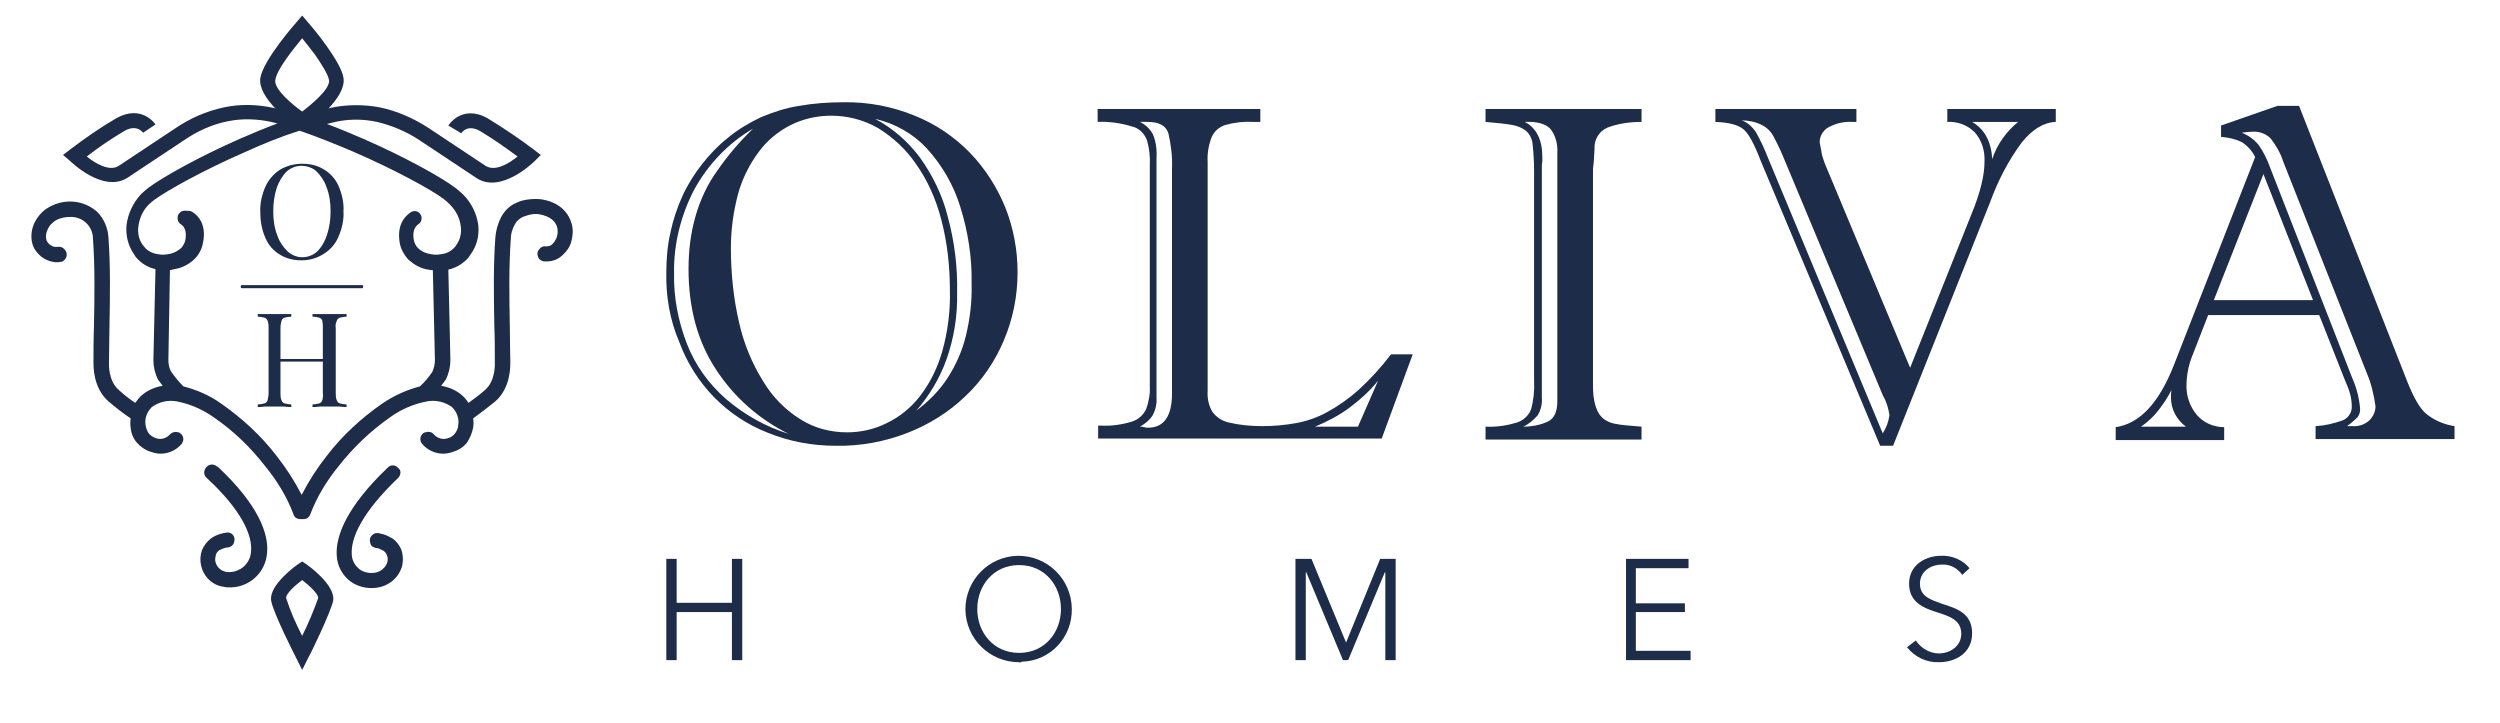 <?xml version="1.0" encoding="UTF-8"?>
<!-- Generator: Adobe Illustrator 26.0.3, SVG Export Plug-In . SVG Version: 6.00 Build 0)  -->
<svg xmlns="http://www.w3.org/2000/svg" xmlns:xlink="http://www.w3.org/1999/xlink" version="1.1" id="Layer_1" x="0px" y="0px" viewBox="0 0 484 140" style="enable-background:new 0 0 484 140;" xml:space="preserve">
<style type="text/css">
	.st0{fill-rule:evenodd;clip-rule:evenodd;fill:#1D2C48;}
	.st1{fill:#1D2C48;}
</style>
<path class="st0" d="M37.2,41c1.3,0.8,2.8,2.6,2.1,6c-0.2,1.2-0.8,2.3-1.6,3.1c-0.9,0.9-2.1,1.6-3.4,1.9c-0.5,0.1-0.9,0.2-1.4,0.3  l-0.3,17.3l0,0c0,0.8,0.1,1.6,0.5,2.3c0.7,1,1.5,2,2.4,2.9c2.7,0.7,5.2,1.8,7.4,3.4c4,2.8,7.6,6.1,10.6,10c1.9,2.4,3.5,4.9,4.9,7.6  c1.4-2.7,3-5.2,4.9-7.6c3-3.9,6.6-7.2,10.6-10c2.3-1.6,4.8-2.7,7.4-3.4C82.2,74,83,73,83.7,72c0.3-0.7,0.5-1.5,0.5-2.3l0,0  l-0.4-17.4c-0.5,0-0.9-0.1-1.4-0.2c-1.3-0.3-2.4-1-3.4-1.9c-0.8-0.9-1.4-2-1.6-3.1c-0.6-3.4,0.8-5.1,2.1-6c0.6-0.4,1.5-0.3,1.9,0.4  c0.1,0.2,0.2,0.3,0.2,0.5V42c0.1,0.5-0.1,1.1-0.6,1.4c-0.6,0.4-1.2,1.3-0.9,3c0.1,0.6,0.4,1.2,0.8,1.6c0.6,0.6,1.2,0.9,2,1.1  c0.8,0.2,1.7,0.3,2.6,0.1c0.9-0.1,1.7-0.5,2.3-1.1c0.2-0.2,0.4-0.4,0.5-0.6c0.8-1.1,1.1-2.4,0.9-3.7c-0.2-1.6-0.9-3-2.1-4.2  c-0.4-0.4-0.7-0.7-1.1-1c-2.5-1.9-9.5-5.7-17.3-9.1c-3.5-1.5-7.2-3-10.7-4.2c-3.5,1.1-7.2,2.6-10.7,4.2c-7.8,3.4-14.8,7.3-17.3,9.1  c-0.4,0.3-0.8,0.6-1.2,1c-1.1,1.1-1.8,2.6-2,4.2c-0.2,1.3,0.1,2.7,0.9,3.7c0.2,0.2,0.3,0.4,0.5,0.6c0.6,0.6,1.5,1,2.3,1.1  c0.9,0.2,1.7,0.1,2.6-0.1c0.8-0.2,1.4-0.6,2-1.1c0.4-0.5,0.7-1,0.8-1.6c0.3-1.8-0.3-2.6-0.9-3c-0.5-0.3-0.7-0.9-0.6-1.4v-0.1  c0.2-0.8,0.9-1.2,1.6-1.1C36.8,40.8,37,40.9,37.2,41L37.2,41z M30.1,52.1c-1.3-0.3-2.4-0.9-3.3-1.8c-0.3-0.3-0.6-0.6-0.8-1  c-1.2-1.7-1.7-3.7-1.5-5.8c0.3-2.2,1.3-4.3,2.8-5.9c0.5-0.5,1-0.9,1.5-1.3c2.7-2,9.8-6,17.8-9.5c2.3-1,4.7-2,7.1-2.9l-1.2-0.3  c-2.8-0.6-5.7-0.7-8.5-0.1c-3,0.6-5.8,1.9-8.3,3.6l-11,7.3c-4.8,3.1-11.2-3.3-11.2-3.3L12.2,30l1.3-1c2.9-2.2,5.9-4.3,9-6.1  c5-2.8,7.6,1.2,7.6,1.2l-2.4,1.6c0,0-1.2-1.8-3.7-0.3c-2.5,1.5-4.9,3.1-7.2,4.9c1.6,1.3,4.4,3,6.2,1.8L34,24.8c2.8-1.9,6-3.3,9.3-4  c3.2-0.7,6.5-0.6,9.7,0.1l0.3,0.1c-1.7-1.8-3.2-4-2.9-5.9c0.6-3.6,7-10.8,7-10.8L58.5,3l1.1,1.3c0.7,0.8,2.3,2.7,3.7,4.7  s3,4.5,3.2,6.1c0.3,1.9-1.2,4.1-2.9,5.9l0.3-0.1c3.2-0.7,6.5-0.7,9.7-0.1c3.3,0.7,6.5,2.1,9.4,4l11,7.3c1.9,1.2,4.6-0.5,6.2-1.8  c-2.3-1.7-4.7-3.4-7.2-4.9c-2.6-1.5-3.7,0.4-3.7,0.4l-2.5-1.5c0,0,2.6-4.2,7.6-1.4c3.1,1.9,6.1,3.9,9,6.1l1.3,1l-1.2,1.2  c0,0-6.4,6.4-11.2,3.3l-11-7.3c-2.5-1.7-5.4-2.9-8.3-3.6c-2.8-0.6-5.7-0.6-8.5,0.1L63.3,24c2.4,0.9,4.8,1.9,7.1,2.9  c8,3.5,15.2,7.5,17.8,9.5c0.5,0.4,1,0.8,1.5,1.3c1.6,1.6,2.6,3.7,2.9,5.9c0.2,2.1-0.3,4.1-1.6,5.8c-0.2,0.4-0.5,0.7-0.8,1  c-1,0.9-2.1,1.5-3.4,1.8l0.4,17.5l0,0c0,1.3-0.3,2.6-0.9,3.8c-0.3,0.4-0.6,0.8-0.9,1.2c1.4,0.2,2.8,0.8,3.9,1.7c0.6,0.5,1,1,1.4,1.6  c1.1-0.8,2.2-1.6,3.2-2.5l0,0c2.1-1.8,1.9-5.2,1.9-5.2v-0.1c0-2.7,0-4.9-0.1-7.2c-0.1-5.7-0.2-11.6,0.2-17l0,0  c0.1-1.4,0.5-2.8,1.2-4.1c0.6-1.1,1.6-2.1,2.8-2.6l0,0c0.8-0.4,1.6-0.6,2.5-0.7c0.8-0.1,1.7-0.1,2.5,0c3.5,0.6,5.2,2.6,5.8,4.8  c0.3,1.1,0.2,2.3-0.1,3.4c-0.3,1.1-1,2-1.8,2.7c-1,0.9-2.2,1.2-3.5,1.1c-0.5-0.1-0.9-0.3-1.1-0.8c-0.2-0.4-0.2-0.9,0-1.3l0.1-0.1  c0.3-0.5,0.8-0.8,1.4-0.7c0.5,0,0.9-0.1,1.2-0.4c0.4-0.4,0.7-0.8,0.9-1.4c0.2-0.6,0.2-1.2,0.1-1.8c-0.3-1.2-1.3-2.2-3.4-2.6  c-0.5-0.1-1.1-0.1-1.6,0c-0.6,0.1-1.1,0.3-1.7,0.5l0,0c-0.6,0.3-1.2,0.8-1.5,1.4c-0.5,0.9-0.8,1.8-0.8,2.8l0,0  c-0.4,5.4-0.3,11.1-0.2,16.8c0,2.6,0.1,5.2,0.1,7.2l0,0c0,0.6,0.1,4.9-2.9,7.5l0,0C94.4,78.9,93,80,91.6,81c0.1,0.6,0.1,1.2,0,1.8  c-0.2,1-0.6,2-1.2,2.9c-0.7,0.9-1.7,1.5-2.8,1.8c-2.1,0.8-4.5,0.1-5.9-1.6c-0.5-0.6-0.4-1.5,0.2-2c0.1-0.1,0.3-0.2,0.4-0.2h0.1  c0.5-0.2,1.2-0.1,1.6,0.4c0.7,0.8,1.8,1.1,2.8,0.7c0.5-0.1,1-0.5,1.3-0.9c0.3-0.4,0.6-1,0.6-1.5c0.1-0.6,0.1-1.2-0.1-1.8  c-0.2-0.7-0.6-1.3-1.1-1.8c-1.4-1-3.1-1.4-4.8-1.1c-2.6,0.5-5,1.5-7.2,3.1c-3.7,2.6-7.1,5.8-9.9,9.4c-2.3,2.8-4.2,5.9-5.5,9.3  c-0.2,0.6-0.7,1-1.3,1h-0.7c-0.6,0-1.2-0.4-1.3-1c-1.3-3.4-3.2-6.5-5.5-9.3c-2.8-3.6-6.1-6.8-9.9-9.4c-2.1-1.5-4.6-2.6-7.2-3.1  c-1.7-0.3-3.4,0.1-4.8,1.1c-0.5,0.5-0.9,1.1-1.1,1.8c-0.2,0.6-0.2,1.2-0.1,1.8c0.1,0.5,0.3,1.1,0.6,1.5c0.3,0.4,0.8,0.7,1.3,0.9  c1,0.4,2.1,0.1,2.8-0.7c0.4-0.4,1-0.6,1.6-0.4h0.1c0.7,0.3,1.1,1.1,0.8,1.8c-0.1,0.1-0.1,0.3-0.2,0.4c-1.4,1.7-3.8,2.4-5.9,1.6  c-1.1-0.3-2.1-1-2.8-1.8c-0.7-0.8-1.1-1.8-1.2-2.9c-0.1-0.6-0.1-1.2,0-1.8c-1.5-1-2.9-2.1-4.3-3.3l0,0c-3-2.6-2.9-6.9-2.9-7.5l0,0  c0-2,0-4.6,0.1-7.2c0.1-5.6,0.2-11.4-0.2-16.8l0,0c0-2.3-1.9-4.2-4.2-4.2c-0.1,0-0.2,0-0.3,0c-0.9,0-1.8,0.2-2.6,0.6  c-0.8,0.5-1.4,1.1-1.7,1.9c-0.3,0.6-0.4,1.3-0.2,2c0.1,0.3,0.4,0.7,0.7,0.9c0.3,0.2,0.6,0.4,1,0.4c0.2,0,0.3,0,0.5,0  c0.5-0.1,1,0.1,1.3,0.5l0.1,0.1c0.5,0.6,0.4,1.5-0.2,2c-0.2,0.2-0.4,0.3-0.7,0.3c-0.5,0.1-0.9,0.1-1.4,0c-0.8-0.1-1.6-0.5-2.3-1  c-0.7-0.6-1.3-1.3-1.6-2.1c-0.5-1.4-0.4-2.9,0.2-4.3c0.6-1.3,1.6-2.5,2.9-3.2c3-1.7,6.7-1.4,9.3,0.9c1.3,1.3,2.1,3.1,2.2,5l0,0  c0.4,5.4,0.3,11.3,0.2,17c0,2.2-0.1,4.5-0.1,7.2v0.1c0,0-0.2,3.4,1.9,5.2l0,0c1,0.9,2.1,1.8,3.2,2.5c0.4-0.6,0.9-1.2,1.4-1.6  c1.1-0.9,2.5-1.5,3.9-1.7c-0.3-0.4-0.6-0.8-0.9-1.2c-0.6-1.2-0.9-2.5-0.9-3.8l0,0L30.1,52.1L30.1,52.1z M77.1,92.5  c-7.1,6.8-9.2,11.7-9,14.8c0,1.1,0.6,2.2,1.5,2.9c0.8,0.6,1.8,0.8,2.8,0.7l0,0c1.2-0.1,2.3-1,2.6-2.1c0.1-0.4,0.1-0.9-0.1-1.3  c-0.1-0.4-0.4-0.7-0.7-0.9c-0.4-0.2-0.8-0.4-1.2-0.5h-0.2c-0.5-0.1-1-0.4-1.1-0.9v-0.1c-0.3-0.7,0.1-1.5,0.8-1.8  c0.2-0.1,0.4-0.1,0.6-0.1c0.2,0,0.3,0,0.5,0.1c0.8,0.1,1.6,0.5,2.3,0.9c0.8,0.5,1.4,1.3,1.8,2.2c0.3,0.9,0.4,1.9,0.2,2.9v0.1  c-0.6,2.4-2.6,4.1-5.1,4.4l0,0c-1.7,0.2-3.5-0.2-4.9-1.2c-1.6-1.2-2.6-3-2.7-5c-0.3-3.8,2-9.6,9.9-17.1c0.3-0.3,0.6-0.4,1-0.4  c0.4,0,0.7,0.2,1,0.5l0.1,0.1C77.7,91.1,77.6,92,77.1,92.5c0,0.1,0,0.1,0,0.1L77.1,92.5z M42.2,90.4c7.7,7.2,9.9,12.9,9.5,16.7  c-0.3,3.9-3.7,6.9-7.7,6.6c-0.2,0-0.4,0-0.7-0.1c-2.3-0.3-4-2.1-4.4-4.3l0,0c-0.2-0.9-0.1-1.9,0.2-2.8c0.4-0.9,1-1.7,1.8-2.3  c0.7-0.5,1.5-0.8,2.4-1c0.2,0,0.4-0.1,0.6-0.1c0.8-0.1,1.5,0.5,1.5,1.3c0,0.2,0,0.4-0.1,0.6v0.1c-0.2,0.5-0.6,0.8-1.2,0.9h-0.3  c-0.4,0.1-0.9,0.3-1.3,0.5c-0.3,0.2-0.6,0.5-0.7,0.9c-0.1,0.4-0.2,0.9-0.1,1.3l0,0c0.2,1,1,1.8,2,2c1.1,0.2,2.2-0.1,3.1-0.7  c1.1-0.8,1.7-1.9,1.8-3.2c0.3-3.1-1.7-7.9-8.6-14.3c-0.6-0.5-0.6-1.4-0.1-2c0,0,0,0,0,0l0.1-0.1c0.5-0.6,1.4-0.6,2-0.1c0,0,0,0,0,0  L42.2,90.4z M53.3,15.5c-0.3,1.8,3.5,4.9,5.2,6.1c1.7-1.3,5.5-4.4,5.2-6.1c-0.2-1.1-1.4-3-2.7-4.9c-0.9-1.2-1.8-2.3-2.5-3.2  C56.8,9.5,53.6,13.4,53.3,15.5L53.3,15.5z M58.5,112.3c-1.2,0.9-3.2,2.6-3.1,3.5c0.8,2.5,1.9,5,3.1,7.3c1.2-2.4,2.2-4.8,3.1-7.3  C61.7,115,59.7,113.2,58.5,112.3z M52.5,116.3c-0.5-3.1,5.1-7,5.1-7l0.9-0.6l0.9,0.6c0,0,5.6,3.9,5.1,7c-0.4,2.1-4.6,10.8-4.7,10.8  l-1.3,2.6l-1.3-2.6C57.2,127.1,52.9,118.7,52.5,116.3L52.5,116.3z"></path>
<path class="st1" d="M129,52.8c0-2.6,0.2-5.2,0.8-7.8c0.5-2.4,1.3-4.8,2.3-7c1-2.2,2.3-4.3,3.8-6.2c1.5-1.9,3.1-3.6,5-5.1  c1.9-1.6,4.1-2.9,6.4-4c2.4-1,4.8-1.8,7.4-2.2c2.8-0.5,5.7-0.7,8.5-0.7c4.8-0.1,9.5,0.8,13.9,2.6c4,1.6,7.7,4.1,10.7,7.2  c2.9,3,5.2,6.6,6.8,10.5c1.6,4,2.4,8.3,2.4,12.6c0,4.6-0.9,9.1-2.7,13.3c-1.7,4-4.2,7.7-7.4,10.7c-3.2,3.1-7.1,5.5-11.2,7.1  c-4.4,1.7-9.1,2.6-13.9,2.5c-4.5,0-8.9-0.8-13.1-2.5c-8-3.1-14.2-9.5-17.2-17.6C129.7,62,128.9,57.4,129,52.8z M145.8,24.9  c-4.8,2.8-8.7,6.9-11.4,11.8c-2.6,5-4,10.6-3.9,16.2c-0.1,4.7,0.8,9.3,2.5,13.7c1.6,4.1,4.2,7.7,7.5,10.6c3.6,3.1,7.7,5.4,12.2,6.8  c-5.7-2.8-10.6-7.1-14.1-12.5c-3.5-5.3-5.3-11.8-5.3-19.4c0-3.5,0.4-7,1.4-10.4c0.9-3.1,2.3-6.1,4.2-8.7  C140.9,30.1,143.2,27.4,145.8,24.9L145.8,24.9z M141.5,48c0,4.9,0.5,9.8,1.6,14.5c0.9,4,2.5,7.9,4.7,11.4c1.8,3,4.3,5.5,7.2,7.3  c2.7,1.7,5.8,2.5,9,2.5c2.7,0,5.3-0.6,7.7-1.8c2.5-1.2,4.7-3,6.4-5.2c2-2.6,3.4-5.5,4.3-8.6c1.1-3.9,1.6-7.9,1.5-11.9  c0-4.6-0.5-9.3-1.7-13.8c-1-3.8-2.6-7.5-4.9-10.7c-1.9-2.8-4.4-5.1-7.3-6.9c-2.8-1.6-5.9-2.4-9.1-2.4c-2.7,0-5.4,0.6-7.8,1.8  c-2.4,1.2-4.6,3-6.2,5.2c-1.8,2.4-3.2,5.2-4,8.1C142,40.9,141.5,44.4,141.5,48z M169.4,23c3.4,1.8,6.4,4.4,8.7,7.5  c2.5,3.5,4.4,7.4,5.4,11.5c1.3,4.8,1.9,9.7,1.8,14.6c0.1,4.5-0.6,8.9-2.1,13.1c-1.3,3.6-3.3,6.9-5.8,9.8c2.4-1.8,4.5-3.9,6.1-6.4  c1.6-2.5,2.8-5.2,3.5-8.1c0.8-3.3,1.2-6.7,1.1-10.1c0.1-5.1-0.7-10.1-2.2-14.9c-1.3-4.2-3.5-8-6.5-11.3  C176.8,25.9,173.3,23.9,169.4,23L169.4,23z"></path>
<path class="st1" d="M212.5,23.6v-2.5H244v2.5h-1.4c-1.8-0.1-3.6,0.1-5.4,0.6c-1.2,0.4-2.1,1.2-2.6,2.3c-0.6,1.5-0.9,3.2-0.8,4.8  v44.4c-0.1,1.4,0.2,2.8,0.9,4c0.8,1.1,1.9,1.8,3.2,2.1c2.1,0.5,4.3,0.7,6.5,0.7c2.2,0,4.4-0.2,6.6-0.6c2.1-0.4,4.1-1.1,5.9-2.1  c2.2-1.2,4.2-2.6,6.1-4.3c2.3-2.1,4.4-4.4,6.3-6.9h4.2l-6,16.3h-54.9v-2.5h0.6c2,0.1,4.1-0.2,6-0.8c1.2-0.4,2.1-1.2,2.7-2.4  c0.5-1.4,0.8-3,0.7-4.5V32.1c0.1-1.7-0.1-3.5-0.6-5.1c-0.5-1.2-1.5-2.2-2.8-2.5C216.9,23.8,214.7,23.5,212.5,23.6z M223.9,30.6V77  c0.1,1.2-0.2,2.4-0.8,3.5c-0.6,0.9-1.5,1.6-2.4,2.1c0.3,0,0.5,0,0.8,0.1s0.5,0.1,0.8,0.1c3,0,4.6-2.2,4.6-6.6V32.6  c0.1-2.3-0.2-4.6-0.7-6.8c-0.5-1.5-1.8-2.2-4.1-2.2h-1.4c1,0.5,1.9,1.3,2.5,2.4C223.8,27.4,224,29,223.9,30.6L223.9,30.6z   M254.6,82.6h8.3l3.9-8.9c-1.6,2-3.5,3.7-5.5,5.2C259.3,80.4,257,81.6,254.6,82.6L254.6,82.6z"></path>
<path class="st1" d="M287.6,21.1h30.2v2.5c-2.2,0-4.5,0.3-6.6,1.1c-1.6,0.7-2.6,2.3-2.5,4.1c-0.1,1.3-0.1,2.3-0.2,3s-0.1,1.1-0.1,1  v41.8c0,1.4,0.1,2.9,0.6,4.3c0.3,0.9,0.8,1.7,1.6,2.3c0.7,0.5,1.6,0.8,2.4,0.9c0.9,0.2,2.5,0.3,4.8,0.5v2.5h-30.2v-2.5  c2.1,0.1,4.1-0.2,6.1-0.8c1.2-0.4,2.2-1.3,2.7-2.5c0.5-1.8,0.7-3.7,0.6-5.5V33.2c0-1.8-0.1-3.6-0.3-5.4c-0.1-1-0.6-1.9-1.3-2.5  c-0.8-0.6-1.6-0.9-2.6-1.1c-1.1-0.2-2.8-0.4-5.2-0.6L287.6,21.1z M298.5,31.9V77c0.1,1.2-0.2,2.4-0.8,3.4c-0.8,0.9-1.7,1.7-2.8,2.2  c1.6,0,3.3-0.3,4.8-1c1.2-0.6,1.8-1.9,1.8-3.9V29.6c0.1-1.6-0.3-3.3-1.3-4.6c-0.9-1-2.5-1.5-5-1.4c2.3,1.2,3.4,3.5,3.4,6.9  c0,0.2,0,0.5,0,0.7S298.5,31.6,298.5,31.9z"></path>
<path class="st1" d="M377.1,21.1H398v2.5c-2.4,0.1-4.6,1.5-6.6,4c-2.6,3.5-4.6,7.4-6.1,11.5l-18.8,47.2H364l-23.1-55.1  c-1.3-3.4-2.4-5.4-3.4-6.2s-2.7-1.3-5.4-1.4v-2.5h27.3v2.5h-0.8c-1.6-0.1-3.3,0.3-4.7,1.1c-1,0.6-1.7,1.8-1.6,3  c0-0.1,0.1,0.4,0.3,1.5c0.1,0.9,0.4,1.7,0.7,2.5l16.5,39.5l11.9-29.8c1.7-4.1,2.5-7.5,2.5-10.1c0.1-2.1-0.5-4.1-1.9-5.7  c-1.4-1.4-3.3-2.1-5.3-2V21.1z M342.3,30.6l22.2,53.3c0.7-1.1,1.1-2.2,1.3-3.5c-0.2-1.4-0.6-2.7-1.3-3.9l-19-45.5  c-0.6-1.5-1.3-3-2.1-4.5c-0.5-1-1.3-1.8-2.3-2.3c-1.2-0.6-2.6-0.9-3.9-0.9c1.1,0.4,2,1.2,2.7,2.2C340.8,27.1,341.6,28.8,342.3,30.6z   M390.7,23.6h-8.9c2.4,1.4,3.7,3.8,3.9,7.2C386.6,28,388.4,25.5,390.7,23.6L390.7,23.6z"></path>
<path class="st1" d="M454.1,73.9L449,61h-21.5l-3,7.7c-0.8,1.9-1.2,4-1.2,6.1c0,2,0.7,3.9,1.9,5.4c1.3,1.6,3.3,2.5,5.4,2.5v2.5h-21  v-2.5c4.7-0.7,8.4-4.7,11.3-12.1l15.7-40.2c-0.6-1.2-1.5-2.2-2.6-2.9c-1.3-0.6-2.6-0.9-4-1v-2.2l10.9-3.8h4.2l21,53.5  c1.2,3,2.4,5.1,3.6,6.1c1.6,1.3,3.5,2.1,5.5,2.4v2.5h-26.9v-2.5c1.8-0.1,3.5-0.5,5.2-1.1c1.1-0.4,1.9-1.6,1.8-2.8  C455.3,77,454.8,75.4,454.1,73.9z M414.5,82.6h8.7c-1.8-1.3-2.9-3.4-2.9-5.6c0-0.5,0-1,0.1-1.5c-0.7,1.4-1.5,2.6-2.5,3.9  C417,80.6,415.8,81.7,414.5,82.6L414.5,82.6z M428.6,58.1h19.2l-9.6-24.4L428.6,58.1z M458.2,72.2l-16.2-41  c-0.5-1.6-1.4-3.1-2.4-4.4c-0.9-0.9-2.2-1.4-3.5-1.3c-0.7,0-1.4,0.1-2.1,0.2c1.3,0.5,2.4,1.3,3.3,2.4c0.9,1.3,1.6,2.7,2.1,4.1l16,41  c0.8,1.8,1.3,3.7,1.5,5.7c0.1,0.7-0.1,1.4-0.5,1.9c-0.6,0.6-1.3,1.2-2,1.7h1c1.2,0.1,2.4-0.3,3.3-1.1c0.7-0.7,1.2-1.7,1.2-2.7  C459.6,76.5,459.1,74.3,458.2,72.2L458.2,72.2z"></path>
<path class="st1" d="M129,108.2h2v8.5h10.7v-8.5h2v19.6h-2v-9.3H131v9.3h-2V108.2z"></path>
<path class="st1" d="M197.3,128.2c-5.7,0-10.3-4.5-10.4-10.2c0-5.7,4.5-10.3,10.2-10.4c5.7,0,10.3,4.5,10.4,10.2c0,0,0,0.1,0,0.1  c0.1,5.5-4.2,10.1-9.7,10.2C197.6,128.3,197.4,128.3,197.3,128.2z M197.3,109.4c-5,0-8.1,4-8.1,8.5s3.1,8.5,8.1,8.5s8.1-4,8.1-8.5  S202.3,109.4,197.3,109.4z"></path>
<path class="st1" d="M260.6,124.4L260.6,124.4l6.6-16.2h3v19.6h-2v-17h-0.1l-7.1,17H260l-7.1-17h-0.1v17h-2v-19.6h3.1L260.6,124.4z"></path>
<path class="st1" d="M316.8,126h10.5v1.8h-12.5v-19.6h12.1v1.8h-10.2v6.8h9.5v1.7h-9.5V126z"></path>
<path class="st1" d="M379.9,111.3c-0.9-1.3-2.4-2.1-4-2c-1.9,0-4.2,1.2-4.2,3.7s2.1,3.1,4.3,3.9c2.8,0.9,5.8,1.8,5.8,5.7  s-3.3,5.6-6.4,5.6c-2.4,0.1-4.7-1-6.2-2.9l1.7-1.3c1,1.5,2.7,2.5,4.5,2.5c2,0,4.3-1.3,4.3-3.8c0-2.7-2.3-3.4-4.8-4.2  s-5.3-1.9-5.3-5.5c0-3.8,3.4-5.4,6.2-5.4c2.1-0.1,4.2,0.8,5.5,2.4L379.9,111.3z"></path>
<path class="st1" d="M70.2,55.8H46.8c-0.1,0-0.2-0.1-0.2-0.3s0.1-0.3,0.2-0.3h23.4c0.1,0,0.1,0.1,0.1,0.3S70.2,55.8,70.2,55.8z"></path>
<path class="st1" d="M58.5,31.7c1.5,0,2.9,0.3,4.2,1.1c1.2,0.7,2.2,1.8,2.8,3.1c0.7,1.6,1.1,3.3,1,5c0.1,1.7-0.3,3.4-1,5  c-0.6,1.4-1.6,2.5-2.9,3.3c-1.3,0.8-2.7,1.2-4.2,1.2c-1.5,0-2.9-0.3-4.2-1.1c-1.2-0.7-2.2-1.8-2.8-3.2c-0.7-1.6-1-3.2-1-5  c-0.1-1.7,0.3-3.4,1-5c0.6-1.3,1.6-2.5,2.9-3.3C55.5,32.1,57,31.7,58.5,31.7z M58.4,32.1c-1.1,0-2.1,0.4-2.9,1.1  c-0.9,0.9-1.5,2-1.9,3.1c-0.5,1.5-0.7,3.1-0.7,4.6c0,1.6,0.2,3.2,0.8,4.7c0.4,1.2,1.1,2.2,2,3.1c0.8,0.7,1.8,1.1,2.8,1.1  c1.1,0,2.1-0.4,2.9-1.1c0.9-0.9,1.5-2,1.9-3.2c0.5-1.5,0.7-3.1,0.7-4.6c0-1.6-0.2-3.2-0.8-4.7c-0.4-1.2-1.1-2.2-2-3.1  C60.5,32.5,59.4,32.1,58.4,32.1L58.4,32.1z"></path>
<path class="st1" d="M49.9,78.8v-0.5c0.4,0,0.9-0.1,1.3-0.2c0.3-0.1,0.5-0.3,0.6-0.6c0.1-0.4,0.2-0.9,0.2-1.4V63.5  c0-0.5,0-0.9-0.2-1.4c-0.1-0.3-0.3-0.5-0.6-0.6c-0.4-0.1-0.9-0.2-1.3-0.2v-0.5l1.4,0h1.8h1.8l1.5,0v0.5c-0.4,0-0.9,0.1-1.3,0.2  c-0.3,0.1-0.5,0.3-0.6,0.6c-0.1,0.4-0.2,0.9-0.2,1.4v12.6c0,0.5,0,0.9,0.2,1.4c0.1,0.3,0.3,0.5,0.6,0.6c0.4,0.1,0.9,0.2,1.3,0.2v0.5  c-0.4,0-0.9,0-1.5-0.1h-1.8h-1.8C50.7,78.8,50.3,78.8,49.9,78.8z M53.4,70v-0.5h10.1V70H53.4z M60.5,78.8v-0.5  c0.4,0,0.9-0.1,1.3-0.2c0.3-0.1,0.5-0.3,0.6-0.6c0.1-0.5,0.2-0.9,0.1-1.4V63.5c0-0.5,0-0.9-0.1-1.4c-0.1-0.3-0.3-0.5-0.6-0.6  c-0.4-0.1-0.9-0.2-1.3-0.2v-0.5l1.5,0h1.8h1.9l1.4,0v0.5c-0.4,0-0.9,0.1-1.3,0.2c-0.3,0.1-0.5,0.3-0.6,0.6C65,62.6,64.9,63,65,63.5  v12.6c0,0.5,0,0.9,0.2,1.4c0.1,0.3,0.3,0.5,0.6,0.6c0.4,0.1,0.9,0.2,1.3,0.2v0.5c-0.4,0-0.8,0-1.4-0.1h-1.9H62  C61.4,78.8,60.9,78.8,60.5,78.8L60.5,78.8z"></path>
</svg>
